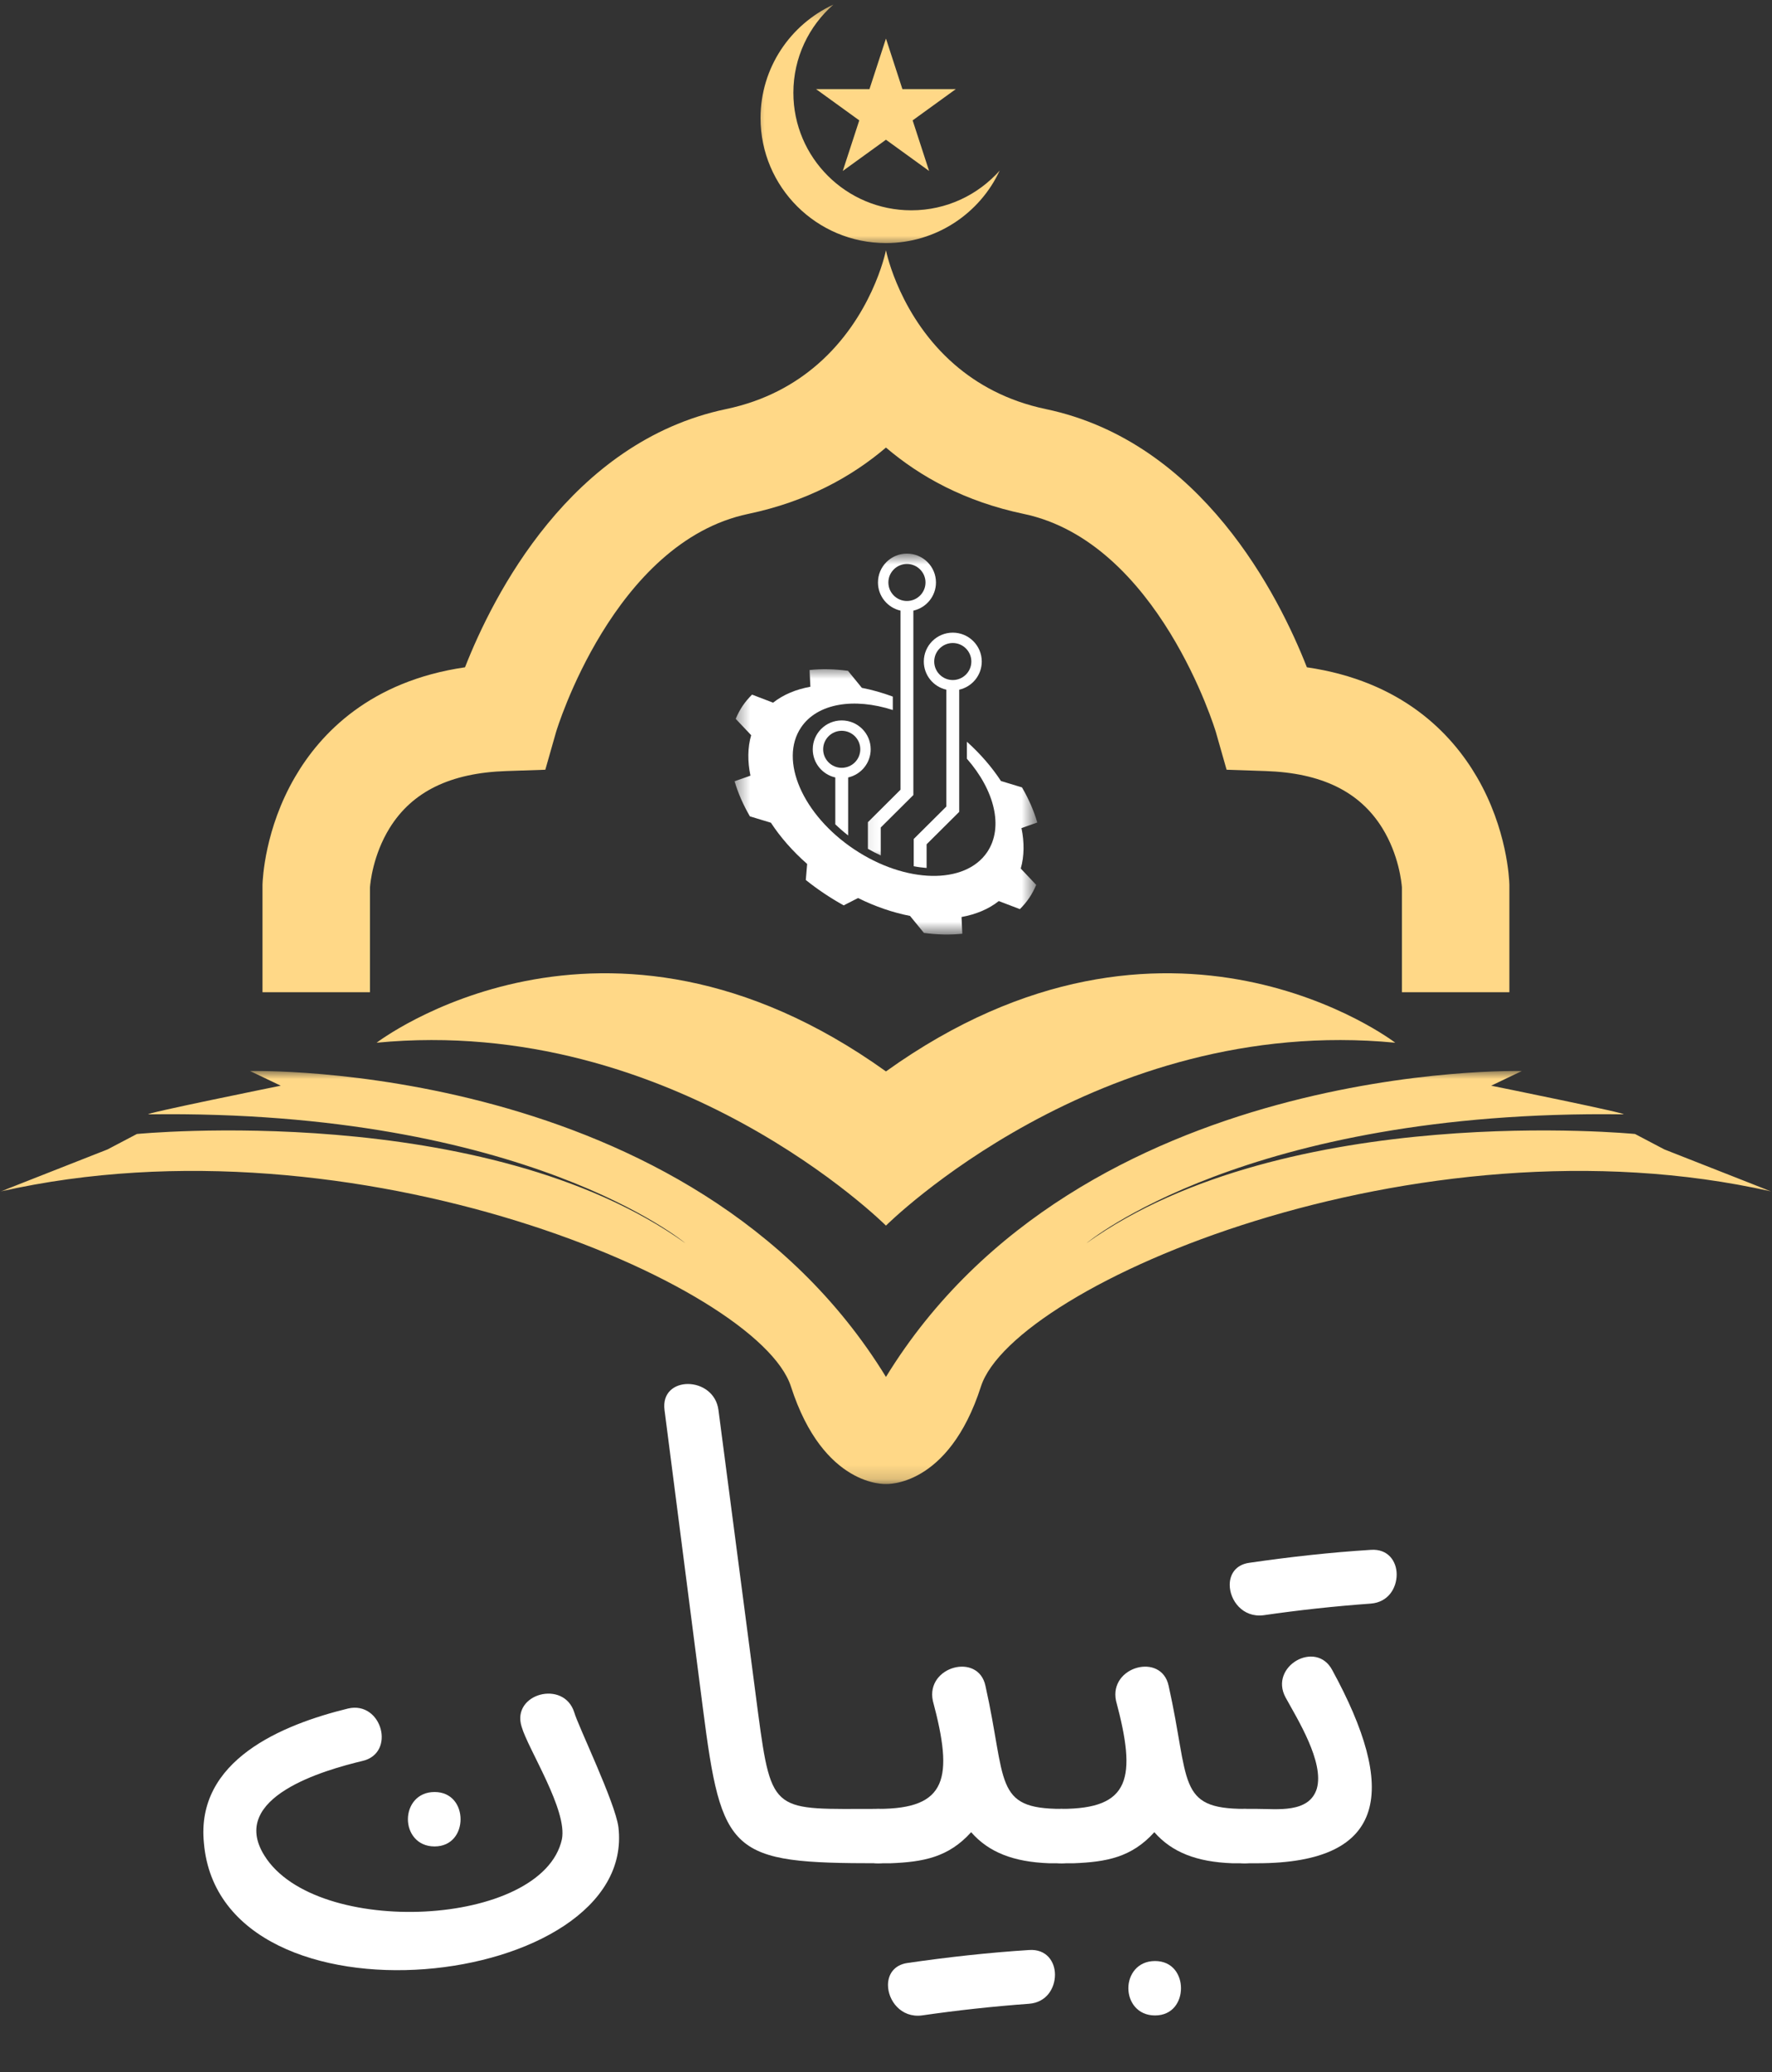 <svg width="124" height="145" viewBox="0 0 124 145" fill="none" xmlns="http://www.w3.org/2000/svg">
<rect x="0" y="0" width="124" height="145" fill="#333333" stroke="none"/>
<path d="M61.997 74.969C42.206 60.789 26.354 72.961 26.354 72.961C47.157 70.955 61.997 85.757 61.997 85.757C61.997 85.757 76.834 70.955 97.637 72.961C97.637 72.961 81.785 60.789 61.997 74.969Z" fill="#FFD887"/>
<mask id="mask0_1432_2616" style="mask-type:luminance" maskUnits="userSpaceOnUse" x="0" y="74" width="124" height="30">
<path d="M0.049 74.925H123.928V103.837H0.049V74.925Z" fill="white"/>
</mask>
<g mask="url(#mask0_1432_2616)">
<path d="M116.469 80.427L114.415 79.347C114.415 79.347 90.061 76.958 76.029 86.988C76.029 86.988 87.184 77.616 113.581 77.973C114.318 77.985 104.35 75.967 104.35 75.967L106.495 74.94C106.495 74.94 75.615 74.138 61.997 96.345C48.38 74.138 17.496 74.94 17.496 74.94L19.645 75.967C19.645 75.967 9.677 77.985 10.411 77.973C36.808 77.616 47.962 86.988 47.962 86.988C33.934 76.958 9.579 79.347 9.579 79.347L7.525 80.427L0.049 83.368C24.877 77.751 53.065 89.926 55.347 97.014C57.629 104.103 61.997 103.837 61.997 103.837C61.997 103.837 66.366 104.103 68.644 97.014C70.926 89.926 99.114 77.751 123.946 83.368L116.469 80.427Z" fill="#FFD887"/>
</g>
<path d="M105.622 61.899C105.614 61.509 105.46 57.999 103.358 54.385C101.568 51.306 98.084 47.657 91.452 46.692C89.504 41.719 84.088 30.91 73.182 28.624C70.459 28.052 68.378 26.878 66.789 25.5C63.01 22.22 62.05 17.777 61.997 17.515C61.944 17.777 60.982 22.22 57.203 25.5C55.616 26.878 53.536 28.052 50.81 28.624C39.907 30.91 34.487 41.719 32.54 46.692C25.907 47.657 22.424 51.306 20.636 54.385C18.532 57.999 18.381 61.509 18.369 61.899V69.427H25.89V62.096C25.91 61.795 26.097 59.825 27.266 57.937C28.846 55.388 31.513 54.084 35.417 53.952L38.16 53.86L38.909 51.229C38.945 51.096 42.937 37.934 52.361 35.958C56.457 35.099 59.597 33.362 61.997 31.317C64.395 33.362 67.535 35.099 71.634 35.958C81.054 37.934 85.047 51.096 85.085 51.229L85.834 53.86L88.575 53.952C92.479 54.084 95.145 55.388 96.726 57.937C97.898 59.825 98.081 61.795 98.102 62.096V69.427H105.622V61.899Z" fill="#FFD887"/>
<mask id="mask1_1432_2616" style="mask-type:luminance" maskUnits="userSpaceOnUse" x="52" y="0" width="19" height="18">
<path d="M52.529 0.294H70.713V17.229H52.529V0.294Z" fill="white"/>
</mask>
<g mask="url(#mask1_1432_2616)">
<path d="M61.996 17.008C65.527 17.008 68.57 14.925 69.961 11.928C68.449 13.636 66.238 14.716 63.772 14.716C59.215 14.716 55.518 11.034 55.518 6.491C55.518 4.034 56.601 1.828 58.318 0.323C55.311 1.71 53.221 4.742 53.221 8.261C53.221 13.09 57.149 17.008 61.996 17.008Z" fill="#FFD887"/>
</g>
<path d="M61.997 2.698L63.148 6.237H66.883L63.864 8.423L65.016 11.963L61.997 9.777L58.975 11.963L60.129 8.423L57.107 6.237H60.843L61.997 2.698Z" fill="#FFD887"/>
<path d="M43.274 127.838C43.047 126.116 40.457 120.77 40.185 119.818C39.456 117.508 35.775 118.505 36.5 120.815C36.956 122.402 39.729 126.658 39.32 128.7C37.956 134.862 22.089 135.632 18.499 129.832C15.954 125.753 22.726 123.85 25.363 123.216C27.727 122.673 26.727 119.003 24.362 119.546C19.727 120.679 13.681 123.172 14.27 128.971C15.454 142.564 44.639 139.257 43.274 127.838ZM30.409 129.198C31.637 129.198 32.229 128.245 32.229 127.296C32.229 126.343 31.637 125.39 30.409 125.39C29.181 125.39 28.544 126.343 28.544 127.296C28.544 128.245 29.181 129.198 30.409 129.198Z" fill="white"/>
<path d="M61.459 126.57C54.14 126.57 54.004 127.021 53.048 119.862L52.32 114.29L50.275 98.658C49.958 96.257 46.185 96.213 46.501 98.658L49.183 119.502C50.503 129.785 51.095 130.375 61.459 130.375C63.868 130.375 63.821 126.57 61.459 126.57Z" fill="white"/>
<path d="M74.28 126.57C69.506 126.57 70.459 124.667 68.959 117.959C68.458 115.605 64.776 116.602 65.277 119.004C66.733 124.44 66.277 126.57 61.459 126.57C59.094 126.57 59.05 130.375 61.459 130.375H62.323C64.596 130.284 66.369 129.968 67.958 128.201C69.186 129.605 70.915 130.284 73.416 130.375H74.28C76.689 130.375 76.642 126.57 74.28 126.57ZM64.504 141.024C67.005 140.662 69.506 140.39 72.007 140.207C73.232 140.116 73.824 139.119 73.824 138.169C73.824 137.263 73.232 136.358 72.007 136.446C69.142 136.629 66.324 136.945 63.504 137.352C62.551 137.49 62.139 138.169 62.139 138.895C62.139 139.98 63.051 141.204 64.504 141.024Z" fill="white"/>
<path d="M87.099 126.57C82.325 126.57 83.278 124.667 81.778 117.959C81.278 115.605 77.596 116.602 78.096 119.004C79.552 124.44 79.096 126.57 74.278 126.57C71.913 126.57 71.869 130.375 74.278 130.375H75.142C77.415 130.284 79.188 129.968 80.777 128.201C82.006 129.605 83.734 130.284 86.235 130.375H87.099C89.508 130.375 89.461 126.57 87.099 126.57ZM80.825 141.024C82.053 141.024 82.642 140.072 82.642 139.119C82.642 138.169 82.053 137.216 80.825 137.216C79.597 137.216 78.96 138.169 78.96 139.119C78.96 140.072 79.597 141.024 80.825 141.024Z" fill="white"/>
<path d="M88.415 113.021C90.916 112.658 93.417 112.387 95.918 112.207C97.146 112.116 97.735 111.119 97.735 110.166C97.735 109.26 97.146 108.355 95.918 108.446C93.053 108.626 90.235 108.944 87.418 109.352C86.462 109.487 86.053 110.166 86.053 110.891C86.053 111.98 86.962 113.204 88.415 113.021ZM93.236 116.874C92.1 114.697 88.779 116.602 89.963 118.776C90.78 120.272 92.689 123.307 92.144 125.166C91.6 126.886 89.371 126.57 87.962 126.57H87.098C84.733 126.57 84.689 130.375 87.098 130.375H87.962C97.235 130.375 97.735 125.119 93.236 116.874Z" fill="white"/>
<mask id="mask2_1432_2616" style="mask-type:luminance" maskUnits="userSpaceOnUse" x="60" y="38" width="7" height="23">
<path d="M60.106 38.736H66.167V60.273H60.106V38.736Z" fill="white"/>
</mask>
<g mask="url(#mask2_1432_2616)">
<path d="M63.465 42.052C62.749 42.052 62.166 41.471 62.166 40.757C62.166 40.043 62.749 39.462 63.465 39.462C64.181 39.462 64.764 40.043 64.764 40.757C64.764 41.471 64.181 42.052 63.465 42.052ZM63.465 38.736C62.346 38.736 61.438 39.639 61.438 40.757C61.438 41.718 62.113 42.524 63.018 42.727H63.015V55.258L60.733 57.53V59.394C61.029 59.562 61.331 59.719 61.633 59.857V57.901L63.915 55.63V42.727C64.821 42.524 65.496 41.718 65.496 40.757C65.496 39.639 64.587 38.736 63.465 38.736Z" fill="white"/>
</g>
<path d="M58.901 53.725C58.185 53.725 57.602 53.144 57.602 52.43C57.602 51.716 58.185 51.135 58.901 51.135C59.618 51.135 60.201 51.716 60.201 52.43C60.201 53.144 59.618 53.725 58.901 53.725ZM58.901 50.409C57.783 50.409 56.874 51.315 56.874 52.43C56.874 53.391 57.549 54.197 58.452 54.4V57.677C58.733 57.949 59.035 58.211 59.351 58.459V54.4C60.254 54.197 60.929 53.391 60.929 52.43C60.929 51.315 60.023 50.409 58.901 50.409Z" fill="white"/>
<path d="M65.374 46.288C65.374 45.574 65.957 44.993 66.673 44.993C67.389 44.993 67.972 45.574 67.972 46.288C67.972 47.002 67.389 47.583 66.673 47.583C65.957 47.583 65.374 47.002 65.374 46.288ZM63.941 58.704V60.612C64.246 60.672 64.548 60.71 64.841 60.733V59.076L67.123 56.807V48.258C68.026 48.055 68.701 47.249 68.701 46.288C68.701 45.173 67.792 44.267 66.673 44.267C65.554 44.267 64.646 45.173 64.646 46.288C64.646 47.249 65.321 48.055 66.223 48.258V56.435L63.941 58.704Z" fill="white"/>
<mask id="mask3_1432_2616" style="mask-type:luminance" maskUnits="userSpaceOnUse" x="51" y="46" width="22" height="20">
<path d="M51.404 46.68H72.43V65.356H51.404V46.68Z" fill="white"/>
</mask>
<g mask="url(#mask3_1432_2616)">
<path d="M71.48 57.943L72.587 57.551C72.35 56.739 71.992 55.913 71.518 55.096L70.044 54.648C69.417 53.689 68.615 52.757 67.662 51.899V53.09C69.594 55.294 70.248 57.887 69.082 59.621C67.531 61.919 63.361 61.831 59.762 59.421C56.166 57.014 54.506 53.197 56.057 50.899C57.199 49.203 59.765 48.807 62.476 49.68V48.742C61.748 48.471 61.02 48.267 60.31 48.129L59.339 46.937C58.401 46.81 57.498 46.792 56.652 46.881L56.708 48.052C55.702 48.235 54.811 48.604 54.098 49.167L52.627 48.604C52.381 48.843 52.162 49.105 51.967 49.391C51.774 49.68 51.614 49.984 51.484 50.3L52.565 51.444C52.31 52.312 52.304 53.276 52.514 54.273L51.404 54.666C51.641 55.477 52.002 56.303 52.473 57.12L53.947 57.568C54.607 58.577 55.462 59.556 56.483 60.453L56.388 61.574C56.797 61.902 57.226 62.217 57.676 62.518C58.126 62.819 58.581 63.096 59.04 63.35L60.044 62.837C61.263 63.441 62.497 63.857 63.681 64.088L64.655 65.279C65.593 65.406 66.496 65.424 67.339 65.335L67.286 64.164C68.292 63.981 69.183 63.613 69.893 63.049L71.367 63.613C71.61 63.374 71.832 63.111 72.024 62.825C72.219 62.536 72.379 62.232 72.51 61.916L71.429 60.772C71.681 59.905 71.69 58.94 71.48 57.943Z" fill="white"/>
</g>
</svg>
